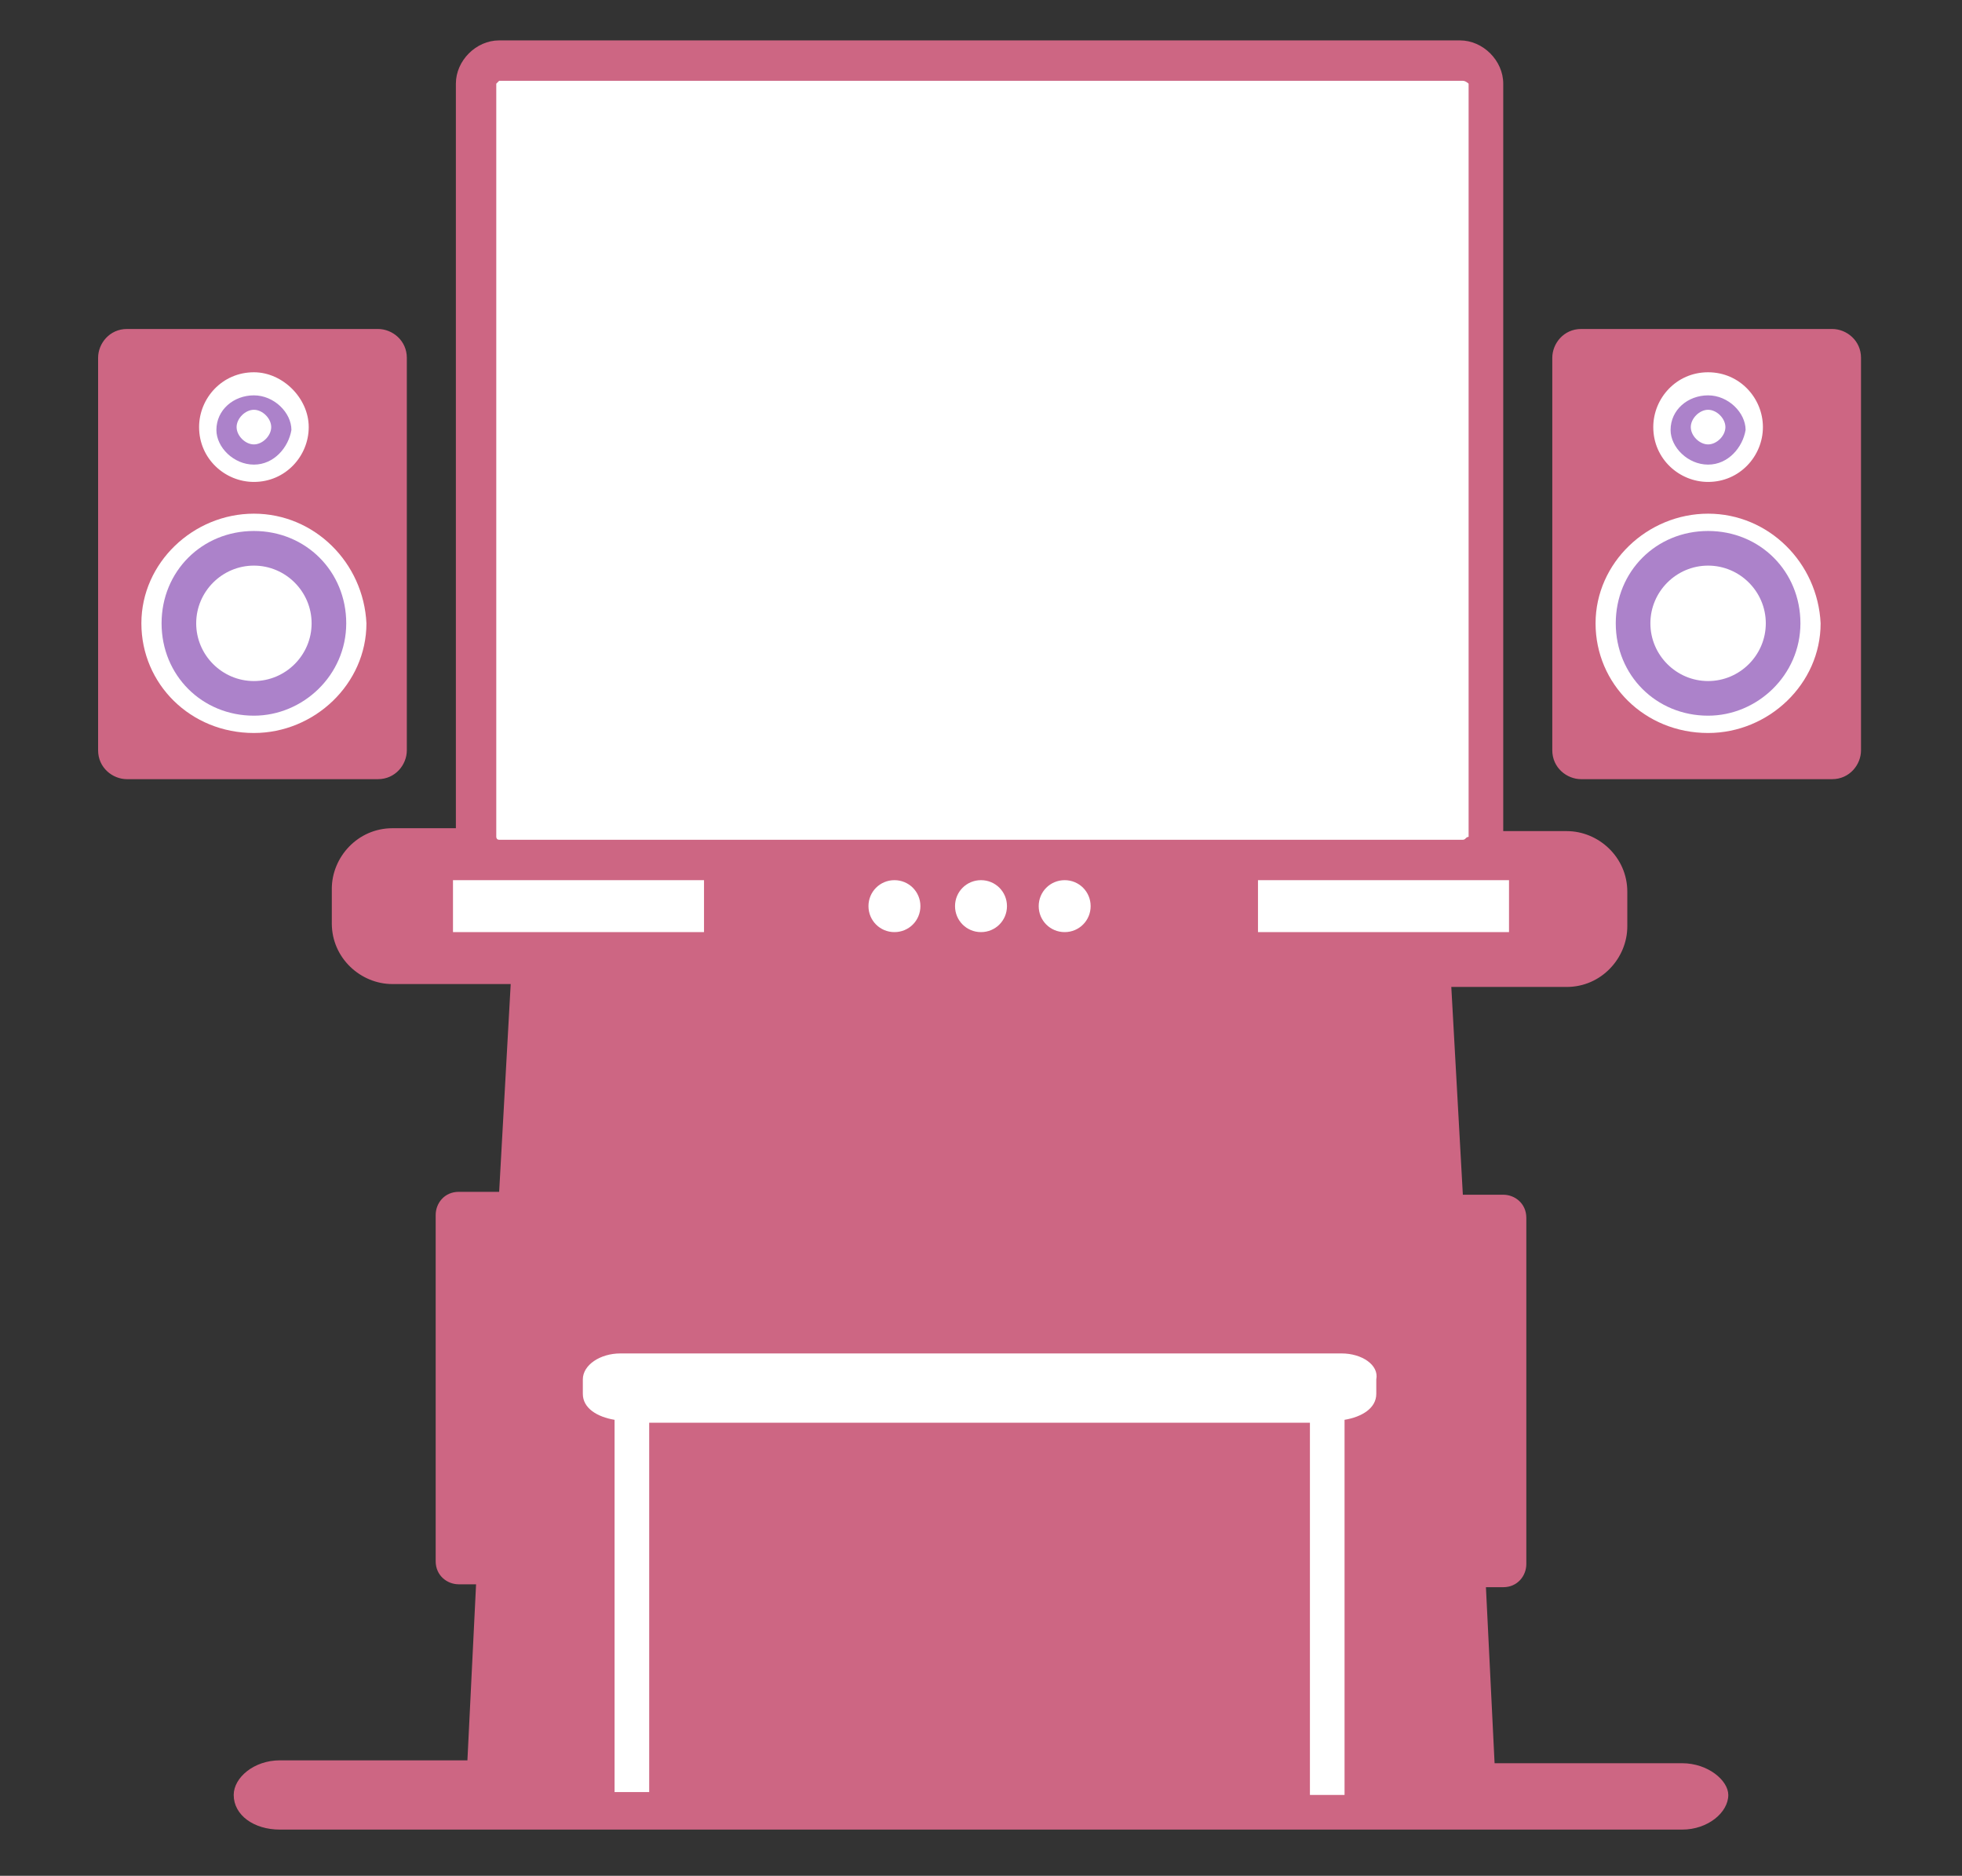 <?xml version="1.0" encoding="utf-8"?>
<!-- Generator: Adobe Illustrator 22.1.0, SVG Export Plug-In . SVG Version: 6.00 Build 0)  -->
<svg version="1.1" id="レイヤー_3" xmlns="http://www.w3.org/2000/svg" xmlns:xlink="http://www.w3.org/1999/xlink" x="0px"
	 y="0px" viewBox="0 0 68 65" style="enable-background:new 0 0 68 65;" xml:space="preserve">
<rect x="0" y="0" width="68" height="65" fill="#333333" stroke="none"/>
<style type="text/css">
	.st0{fill:#CD6683;}
	.st1{fill:#FFFFFF;}
	.st2{fill:#AC82CA;}
</style>
<g>
	<path class="st0" d="M58.3,61.1h-6.5L51.5,55h0.6c0.5,0,0.8-0.4,0.8-0.8v-12c0-0.5-0.4-0.8-0.8-0.8h-1.4l-0.4-7.2h4
		c1.2,0,2.1-1,2.1-2.1v-1.2c0-1.2-1-2.1-2.1-2.1h-2.2V2.9c0-0.8-0.7-1.5-1.5-1.5H17.3c-0.8,0-1.5,0.7-1.5,1.5v25.8h-2.2
		c-1.2,0-2.1,1-2.1,2.1V32c0,1.2,1,2.1,2.1,2.1h4.1l-0.4,7.2h-1.4c-0.5,0-0.8,0.4-0.8,0.8v12c0,0.5,0.4,0.8,0.8,0.8h0.6l-0.3,6.1
		H9.7c-0.9,0-1.6,0.6-1.6,1.2c0,0.7,0.7,1.2,1.6,1.2h48.6c0.9,0,1.6-0.6,1.6-1.2C59.9,61.7,59.2,61.1,58.3,61.1z"/>
	<g>
		<g>
			<path class="st0" d="M14.1,26c0,0.5-0.4,1-1,1H4.4c-0.5,0-1-0.4-1-1V12.4c0-0.5,0.4-1,1-1h8.7c0.5,0,1,0.4,1,1V26z"/>
			<path class="st1" d="M8.8,17.8c-2.1,0-3.9,1.7-3.9,3.8c0,2.1,1.7,3.8,3.9,3.8c2.1,0,3.9-1.7,3.9-3.8
				C12.6,19.5,10.9,17.8,8.8,17.8z"/>
			<path class="st2" d="M8.8,24.8c-1.8,0-3.2-1.4-3.2-3.2c0-1.8,1.4-3.2,3.2-3.2c1.8,0,3.2,1.4,3.2,3.2C12,23.4,10.5,24.8,8.8,24.8z
				"/>
			<path class="st1" d="M10.8,21.6c0,1.1-0.9,2-2,2c-1.1,0-2-0.9-2-2c0-1.1,0.9-2,2-2C9.9,19.6,10.8,20.5,10.8,21.6z"/>
			<path class="st1" d="M8.8,12.9c-1.1,0-1.9,0.9-1.9,1.9c0,1.1,0.9,1.9,1.9,1.9c1.1,0,1.9-0.9,1.9-1.9C10.7,13.8,9.8,12.9,8.8,12.9
				z"/>
			<path class="st2" d="M8.8,16.1c-0.7,0-1.3-0.6-1.3-1.2c0-0.7,0.6-1.2,1.3-1.2c0.7,0,1.3,0.6,1.3,1.2C10,15.5,9.5,16.1,8.8,16.1z"
				/>
			<path class="st1" d="M9.4,14.8c0,0.3-0.3,0.6-0.6,0.6c-0.3,0-0.6-0.3-0.6-0.6c0-0.3,0.3-0.6,0.6-0.6C9.1,14.2,9.4,14.5,9.4,14.8z
				"/>
		</g>
		<g>
			<path class="st0" d="M64.5,26c0,0.5-0.4,1-1,1h-8.7c-0.5,0-1-0.4-1-1V12.4c0-0.5,0.4-1,1-1h8.7c0.5,0,1,0.4,1,1V26z"/>
			<path class="st1" d="M59.2,17.8c-2.1,0-3.9,1.7-3.9,3.8c0,2.1,1.7,3.8,3.9,3.8c2.1,0,3.9-1.7,3.9-3.8
				C63,19.5,61.3,17.8,59.2,17.8z"/>
			<path class="st2" d="M59.2,24.8c-1.8,0-3.2-1.4-3.2-3.2c0-1.8,1.4-3.2,3.2-3.2c1.8,0,3.2,1.4,3.2,3.2
				C62.4,23.4,60.9,24.8,59.2,24.8z"/>
			<path class="st1" d="M61.2,21.6c0,1.1-0.9,2-2,2c-1.1,0-2-0.9-2-2c0-1.1,0.9-2,2-2C60.3,19.6,61.2,20.5,61.2,21.6z"/>
			<path class="st1" d="M59.2,12.9c-1.1,0-1.9,0.9-1.9,1.9c0,1.1,0.9,1.9,1.9,1.9c1.1,0,1.9-0.9,1.9-1.9
				C61.1,13.8,60.3,12.9,59.2,12.9z"/>
			<path class="st2" d="M59.2,16.1c-0.7,0-1.3-0.6-1.3-1.2c0-0.7,0.6-1.2,1.3-1.2c0.7,0,1.3,0.6,1.3,1.2
				C60.4,15.5,59.9,16.1,59.2,16.1z"/>
			<path class="st1" d="M59.8,14.8c0,0.3-0.3,0.6-0.6,0.6c-0.3,0-0.6-0.3-0.6-0.6c0-0.3,0.3-0.6,0.6-0.6
				C59.5,14.2,59.8,14.5,59.8,14.8z"/>
		</g>
	</g>
	<path class="st1" d="M50.7,29.1H17.3c-0.1,0-0.1-0.1-0.1-0.1V2.9c0,0,0.1-0.1,0.1-0.1h33.4c0.1,0,0.2,0.1,0.2,0.1V29
		C50.8,29,50.8,29.1,50.7,29.1L50.7,29.1z"/>
	<path class="st1" d="M31.9,31.4c0,0.5-0.4,0.9-0.9,0.9c-0.5,0-0.9-0.4-0.9-0.9c0-0.5,0.4-0.9,0.9-0.9
		C31.5,30.5,31.9,30.9,31.9,31.4z"/>
	<path class="st1" d="M34.9,31.4c0,0.5-0.4,0.9-0.9,0.9c-0.5,0-0.9-0.4-0.9-0.9c0-0.5,0.4-0.9,0.9-0.9
		C34.5,30.5,34.9,30.9,34.9,31.4z"/>
	<path class="st1" d="M37.8,31.4c0,0.5-0.4,0.9-0.9,0.9c-0.5,0-0.9-0.4-0.9-0.9c0-0.5,0.4-0.9,0.9-0.9
		C37.4,30.5,37.8,30.9,37.8,31.4z"/>
	<g>
		<rect x="43.6" y="30.5" class="st1" width="8.7" height="1.8"/>
		<rect x="15.7" y="30.5" class="st1" width="8.7" height="1.8"/>
	</g>
	<path class="st1" d="M46.5,46.9H21.5c-0.7,0-1.3,0.4-1.3,0.9v0.5c0,0.5,0.5,0.8,1.1,0.9v12.9h1.2V49.3h22.9v12.9h1.2V49.2
		c0.6-0.1,1.1-0.4,1.1-0.9v-0.5C47.8,47.3,47.2,46.9,46.5,46.9z"/>
</g>
</svg>
